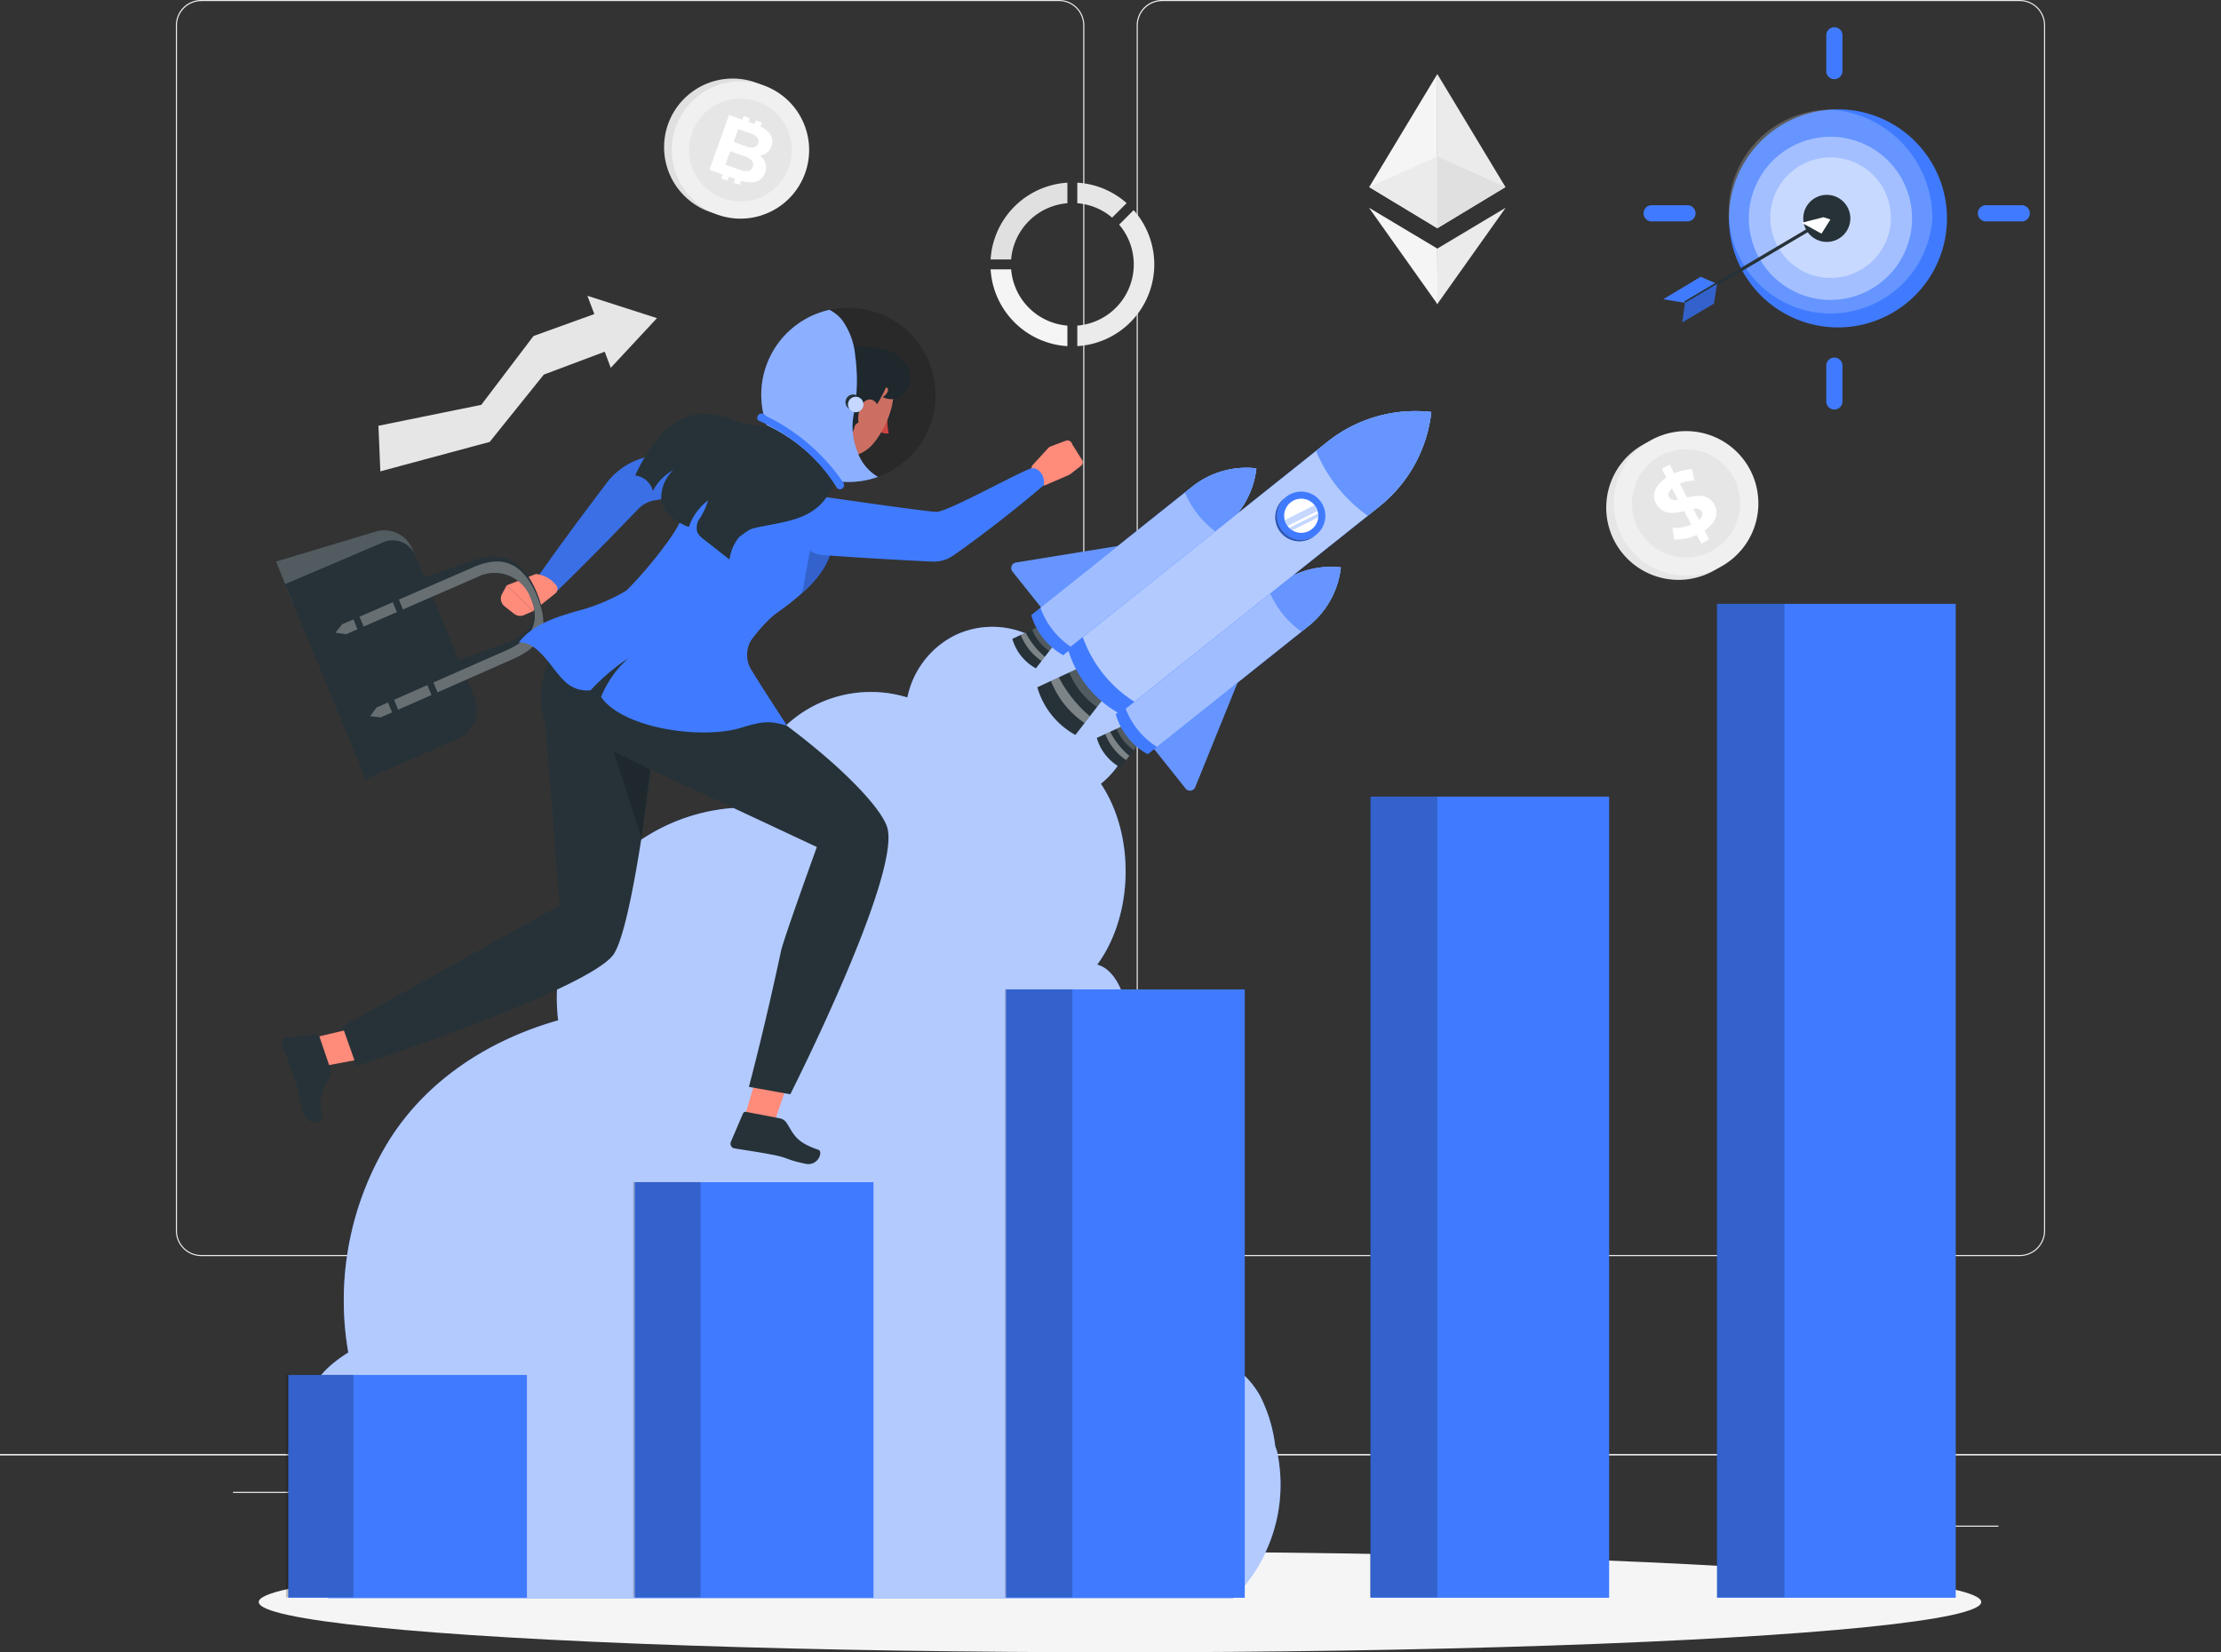 <svg xmlns="http://www.w3.org/2000/svg" width="284.887" height="211.992" viewBox="0 0 284.887 211.992"><rect x="0" y="0" width="284.887" height="211.992" fill="#333333" stroke="none"/><g id="_19184592_6087264" data-name="19184592_6087264" transform="translate(0 -54.952)"><g id="Background_Complete" transform="translate(0 54.952)"><rect id="Rectangle_2405" data-name="Rectangle 2405" width="284.887" height="0.142" transform="translate(0 186.57)" fill="#ebebeb"></rect><g id="Group_10918" data-name="Group 10918" transform="translate(22.56)"><path id="Path_3736" data-name="Path 3736" d="M152.869,216.111H42.846a3.256,3.256,0,0,1-3.252-3.252V58.2a3.256,3.256,0,0,1,3.252-3.252H152.869a3.256,3.256,0,0,1,3.252,3.252V212.859A3.256,3.256,0,0,1,152.869,216.111ZM42.846,55.1a3.113,3.113,0,0,0-3.11,3.11V212.86a3.113,3.113,0,0,0,3.11,3.11H152.869a3.113,3.113,0,0,0,3.109-3.11V58.2a3.113,3.113,0,0,0-3.109-3.11H42.846Z" transform="translate(-39.594 -54.952)" fill="#ebebeb"></path><g id="Group_10917" data-name="Group 10917" transform="translate(123.241)"><path id="Path_3737" data-name="Path 3737" d="M369.166,216.111H259.144a3.256,3.256,0,0,1-3.252-3.252V58.2a3.256,3.256,0,0,1,3.252-3.252H369.166a3.256,3.256,0,0,1,3.252,3.252V212.859A3.256,3.256,0,0,1,369.166,216.111ZM259.144,55.1a3.113,3.113,0,0,0-3.109,3.11V212.86a3.113,3.113,0,0,0,3.109,3.11H369.166a3.113,3.113,0,0,0,3.11-3.11V58.2a3.113,3.113,0,0,0-3.11-3.11H259.144Z" transform="translate(-255.892 -54.952)" fill="#ebebeb"></path></g></g><rect id="Rectangle_2406" data-name="Rectangle 2406" width="284.887" height="0.142" transform="translate(0 186.57)" fill="#ebebeb"></rect><rect id="Rectangle_2407" data-name="Rectangle 2407" width="18.872" height="0.142" transform="translate(237.47 195.741)" fill="#ebebeb"></rect><rect id="Rectangle_2408" data-name="Rectangle 2408" width="4.953" height="0.142" transform="translate(183.767 197.287)" fill="#ebebeb"></rect><rect id="Rectangle_2409" data-name="Rectangle 2409" width="10.935" height="0.142" transform="translate(225.964 190.45)" fill="#ebebeb"></rect><rect id="Rectangle_2410" data-name="Rectangle 2410" width="24.61" height="0.142" transform="translate(29.89 191.407)" fill="#ebebeb"></rect><rect id="Rectangle_2411" data-name="Rectangle 2411" width="53.374" height="0.142" transform="translate(74.909 193.814)" fill="#ebebeb"></rect><g id="Group_10936" data-name="Group 10936" transform="translate(48.542 6.44)"><g id="Group_10920" data-name="Group 10920" transform="translate(32.994 0)"><g id="Group_10919" data-name="Group 10919"><circle id="Ellipse_309" data-name="Ellipse 309" cx="8.805" cy="8.805" r="8.805" transform="matrix(0.717, -0.697, 0.697, 0.717, 0, 12.268)" fill="#e0e0e0"></circle></g><circle id="Ellipse_310" data-name="Ellipse 310" cx="8.805" cy="8.805" r="8.805" transform="matrix(0.904, -0.428, 0.428, 0.904, 1.717, 8.614)" fill="#f0f0f0"></circle><path id="Path_3738" data-name="Path 3738" d="M167.924,85.975a6.589,6.589,0,1,1-3.986-8.424A6.589,6.589,0,0,1,167.924,85.975Z" transform="translate(-148.276 -70.948)" fill="#e6e6e6"></path><path id="Path_3739" data-name="Path 3739" d="M166.9,87.029a1.968,1.968,0,0,0-.715-.975,1.791,1.791,0,0,0,1.486-1.211,1.652,1.652,0,0,0-.21-1.58,3.016,3.016,0,0,0-1.189-.942l.181-.507-.784-.28-.169.473-.784-.28.169-.473-.784-.28-.169.473-1.7-.607-2.512,7.024,1.7.607-.178.5.784.28.178-.5.784.28-.178.5.784.28.185-.519a3.506,3.506,0,0,0,1.844.122,1.723,1.723,0,0,0,1.225-1.163A1.863,1.863,0,0,0,166.9,87.029ZM163.41,82.64l1.616.578a1.761,1.761,0,0,1,.839.532.734.734,0,0,1,.091.729.745.745,0,0,1-.533.511,1.727,1.727,0,0,1-.988-.116l-1.616-.578Zm1.3,5.389a1.913,1.913,0,0,1-1.044-.136l-1.9-.678.62-1.736,1.9.678q1.295.463.983,1.336A.765.765,0,0,1,164.714,88.029Z" transform="translate(-150.252 -72.529)" fill="#fff"></path></g><g id="Group_10924" data-name="Group 10924" transform="translate(78.523 17)"><g id="Group_10921" data-name="Group 10921" transform="translate(11.12)"><path id="Path_3740" data-name="Path 3740" d="M242.526,96.09v2.633a7.843,7.843,0,0,1,4.468,1.85l1.861-1.861A10.46,10.46,0,0,0,242.526,96.09Z" transform="translate(-242.526 -96.09)" fill="#e6e6e6"></path></g><g id="Group_10922" data-name="Group 10922" transform="translate(0 11.121)"><path id="Path_3741" data-name="Path 3741" d="M232.859,122.824a7.878,7.878,0,0,1-7.216-7.216h-2.633a10.5,10.5,0,0,0,9.85,9.85Z" transform="translate(-223.009 -115.608)" fill="#f5f5f5"></path></g><g id="Group_10923" data-name="Group 10923"><path id="Path_3742" data-name="Path 3742" d="M225.642,105.94a7.878,7.878,0,0,1,7.217-7.216V96.09a10.506,10.506,0,0,0-9.85,9.85Z" transform="translate(-223.009 -96.09)" fill="#e0e0e0"></path></g><path id="Path_3743" data-name="Path 3743" d="M249.754,102.269l-1.861,1.861a7.876,7.876,0,0,1-5.366,12.954v2.633a10.5,10.5,0,0,0,7.228-17.449Z" transform="translate(-231.406 -98.748)" fill="#ebebeb"></path></g><g id="Group_10927" data-name="Group 10927" transform="translate(0 31.511)"><g id="Group_10926" data-name="Group 10926"><g id="Group_10925" data-name="Group 10925"><path id="Path_3744" data-name="Path 3744" d="M85.195,138.234l.244,5.848,14.026-3.775,6.944-8.639,7.812-2.934.774,2.068,5.928-6.377L112,121.559l.887,2.343-7.8,2.815-6.7,8.833Z" transform="translate(-85.195 -121.559)" fill="#e6e6e6"></path></g></g></g><g id="Group_10931" data-name="Group 10931" transform="translate(154.631 45.037)"><g id="Group_10929" data-name="Group 10929" transform="translate(0 0)"><g id="Group_10928" data-name="Group 10928" transform="translate(2.856 4.377)"><path id="Path_3745" data-name="Path 3745" d="M378.952,157.711a9.271,9.271,0,1,1-12.624-3.54A9.272,9.272,0,0,1,378.952,157.711Z" transform="translate(-361.597 -152.98)" fill="#e6e6e6"></path></g><circle id="Ellipse_311" data-name="Ellipse 311" cx="9.271" cy="9.271" r="9.271" transform="translate(0 12.65) rotate(-43.014)" fill="#f0f0f0"></circle><path id="Path_3746" data-name="Path 3746" d="M380.381,159.66a6.938,6.938,0,1,1-9.447-2.649A6.938,6.938,0,0,1,380.381,159.66Z" transform="translate(-361.235 -149.954)" fill="#e6e6e6"></path></g><g id="Group_10930" data-name="Group 10930" transform="translate(8.991 8.124)"><path id="Path_3747" data-name="Path 3747" d="M379.851,164.331c.985,1.206.569,2.616-1.007,3.686l.594,1.122-1.005.565-.594-1.122a6.4,6.4,0,0,1-2.883.6l-.246-1.5a5.292,5.292,0,0,0,2.427-.424l-.91-1.724c-1.142.271-2.442.513-3.339-.585-.985-1.206-.556-2.637,1.064-3.707l-.594-1.121,1.006-.565.6,1.131a5.778,5.778,0,0,1,2.272-.523l.305,1.468a4.494,4.494,0,0,0-1.884.37l.952,1.793C377.737,163.522,379,163.289,379.851,164.331Zm-4.4-.252-.775-1.469c-.491.422-.583.883-.312,1.234C374.592,164.125,374.976,164.147,375.45,164.079Zm2.965,1.4a1.021,1.021,0,0,0-1.028-.217l.744,1.394C378.592,166.255,378.7,165.827,378.415,165.482Z" transform="translate(-372.365 -159.556)" fill="#fff"></path></g></g><g id="Group_10935" data-name="Group 10935" transform="translate(127.054 3.059)"><g id="Group_10934" data-name="Group 10934" transform="translate(0.032)"><g id="Group_10932" data-name="Group 10932"><path id="Path_3748" data-name="Path 3748" d="M316.98,71.623l-8.738,14.5,8.738,5.282Z" transform="translate(-308.242 -71.623)" fill="#f5f5f5"></path><path id="Path_3749" data-name="Path 3749" d="M308.242,94.12,316.98,90.2v9.2Z" transform="translate(-308.242 -79.616)" fill="#ebebeb"></path></g><g id="Group_10933" data-name="Group 10933" transform="translate(8.738)"><path id="Path_3750" data-name="Path 3750" d="M323.578,71.623l8.739,14.5-8.739,5.282Z" transform="translate(-323.578 -71.623)" fill="#ebebeb"></path><path id="Path_3751" data-name="Path 3751" d="M332.317,94.12,323.578,90.2v9.2Z" transform="translate(-323.578 -79.616)" fill="#e0e0e0"></path></g></g><path id="Path_3752" data-name="Path 3752" d="M308.186,101.722l8.8,12.4-.032-7.156Z" transform="translate(-308.186 -84.572)" fill="#f5f5f5"></path><path id="Path_3753" data-name="Path 3753" d="M332.324,101.722l-8.8,12.4.032-7.156Z" transform="translate(-314.784 -84.572)" fill="#ebebeb"></path></g></g></g><g id="Shadow" transform="translate(33.189 246.359)"><rect id="Rectangle_2412" data-name="Rectangle 2412" width="3.608" height="0.142" transform="translate(26.384)" fill="#ebebeb"></rect><ellipse id="_x3C_Path_x3E__359_" cx="110.473" cy="6.452" rx="110.473" ry="6.452" transform="translate(0 7.682)" fill="#f5f5f5"></ellipse></g><g id="Start_Up" transform="translate(37.142 107.699)"><g id="Group_10965" data-name="Group 10965"><g id="Group_10938" data-name="Group 10938" transform="translate(0 27.678)"><g id="Group_10937" data-name="Group 10937"><path id="Path_3754" data-name="Path 3754" d="M186.191,320.756H70.2a11.819,11.819,0,0,1-3.561-15.35,6.653,6.653,0,0,1,2.285-2.541,11.7,11.7,0,0,1-1.094-7.994c.6-2.547,2.712-4.273,4.889-5.664a39.122,39.122,0,0,1,5.105-27c4.889-7.943,12.951-13.1,21.817-15.617A24.428,24.428,0,0,1,123.59,219.28a16.742,16.742,0,0,1,7.208-12.068,15.928,15.928,0,0,1,13.635-2.046,11.5,11.5,0,0,1,6.154-8,11.136,11.136,0,0,1,9.965.234,10.347,10.347,0,0,1,11.9,5.6,11.118,11.118,0,0,1-3.2,13.236c4.4,6.564,4.211,16.842-.467,23.207,2.575.7,3.692,4.387,4.074,7.077a38.471,38.471,0,0,1-3.806,22.819c4.752-.228,9.35,3.316,12.182,7.213a15.323,15.323,0,0,1,2.011,13.811c2.758-.171,5.1,2.011,6.456,4.456a19.338,19.338,0,0,1,1.926,6.478,3.236,3.236,0,0,1,.245.707A20.478,20.478,0,0,1,186.191,320.756Z" transform="translate(-65.187 -196.103)" fill="#407bff"></path></g></g><g id="Group_10940" data-name="Group 10940" transform="translate(0 27.678)" opacity="0.6"><g id="Group_10939" data-name="Group 10939"><path id="Path_3755" data-name="Path 3755" d="M186.191,320.756H70.2a11.819,11.819,0,0,1-3.561-15.35,6.653,6.653,0,0,1,2.285-2.541,11.7,11.7,0,0,1-1.094-7.994c.6-2.547,2.712-4.273,4.889-5.664a39.122,39.122,0,0,1,5.105-27c4.889-7.943,12.951-13.1,21.817-15.617A24.428,24.428,0,0,1,123.59,219.28a16.742,16.742,0,0,1,7.208-12.068,15.928,15.928,0,0,1,13.635-2.046,11.5,11.5,0,0,1,6.154-8,11.136,11.136,0,0,1,9.965.234,10.347,10.347,0,0,1,11.9,5.6,11.118,11.118,0,0,1-3.2,13.236c4.4,6.564,4.211,16.842-.467,23.207,2.575.7,3.692,4.387,4.074,7.077a38.471,38.471,0,0,1-3.806,22.819c4.752-.228,9.35,3.316,12.182,7.213a15.323,15.323,0,0,1,2.011,13.811c2.758-.171,5.1,2.011,6.456,4.456a19.338,19.338,0,0,1,1.926,6.478,3.236,3.236,0,0,1,.245.707A20.478,20.478,0,0,1,186.191,320.756Z" transform="translate(-65.187 -196.103)" fill="#fff"></path></g></g><g id="Group_10964" data-name="Group 10964" transform="translate(92.57)"><g id="Group_10963" data-name="Group 10963"><g id="Group_10941" data-name="Group 10941" transform="translate(0 13.601)"><path id="Path_3756" data-name="Path 3756" d="M228.26,177.224l35.844-5.817a.718.718,0,0,1,.781.978l-13.632,33.658a.718.718,0,0,1-1.227.178l-22.212-27.84A.718.718,0,0,1,228.26,177.224Z" transform="translate(-227.656 -171.397)" fill="#407bff"></path><path id="Path_3757" data-name="Path 3757" d="M228.26,177.224l35.844-5.817a.718.718,0,0,1,.781.978l-13.632,33.658a.718.718,0,0,1-1.227.178l-22.212-27.84A.718.718,0,0,1,228.26,177.224Z" transform="translate(-227.656 -171.397)" fill="#fff" opacity="0.2"></path></g><g id="Group_10952" data-name="Group 10952" transform="translate(0.138 7.269)"><g id="Group_10946" data-name="Group 10946"><g id="Group_10942" data-name="Group 10942" transform="translate(0 20.409)"><path id="Path_3758" data-name="Path 3758" d="M230.922,201.43l2.235-2.89-1.944-2.437-3.314,1.538A6.313,6.313,0,0,0,230.922,201.43Z" transform="translate(-227.899 -196.103)" fill="#263238"></path><path id="Path_3759" data-name="Path 3759" d="M233.13,196.1l-.776.36a6.3,6.3,0,0,0,2.2,2.754l.524-.677Z" transform="translate(-229.816 -196.103)" fill="#fff" opacity="0.2"></path><path id="Path_3760" data-name="Path 3760" d="M230.423,197.413l-.623.289a7.218,7.218,0,0,0,2.671,3.347l.42-.543A10.2,10.2,0,0,1,230.423,197.413Z" transform="translate(-228.717 -196.667)" fill="#fff" opacity="0.4"></path></g><g id="Group_10945" data-name="Group 10945" transform="translate(2.43)"><path id="Path_3761" data-name="Path 3761" d="M236.269,184.328a8.578,8.578,0,0,1-4.106-5.147l20.609-16.443a11.205,11.205,0,0,1,8.266-2.383,11.2,11.2,0,0,1-4.159,7.53Z" transform="translate(-232.163 -160.284)" fill="#407bff"></path><g id="Group_10943" data-name="Group 10943" transform="translate(1.182 0)"><path id="Path_3762" data-name="Path 3762" d="M253.665,162.739l-19.428,15.5a10.047,10.047,0,0,0,4.106,5.147l19.428-15.5a11.2,11.2,0,0,0,4.159-7.53A11.2,11.2,0,0,0,253.665,162.739Z" transform="translate(-234.237 -160.284)" fill="#407bff"></path><path id="Path_3763" data-name="Path 3763" d="M253.665,162.739l-19.428,15.5a10.047,10.047,0,0,0,4.106,5.147l19.428-15.5a11.2,11.2,0,0,0,4.159-7.53A11.2,11.2,0,0,0,253.665,162.739Z" transform="translate(-234.237 -160.284)" fill="#fff" opacity="0.5"></path></g><g id="Group_10944" data-name="Group 10944" transform="translate(19.718 0.001)"><path id="Path_3764" data-name="Path 3764" d="M267.661,162.739l-.891.711a11.974,11.974,0,0,0,4.105,5.147l.892-.712a11.2,11.2,0,0,0,4.159-7.53A11.2,11.2,0,0,0,267.661,162.739Z" transform="translate(-266.77 -160.285)" fill="#407bff"></path><path id="Path_3765" data-name="Path 3765" d="M267.661,162.739l-.891.711a11.974,11.974,0,0,0,4.105,5.147l.892-.712a11.2,11.2,0,0,0,4.159-7.53A11.2,11.2,0,0,0,267.661,162.739Z" transform="translate(-266.77 -160.285)" fill="#fff" opacity="0.2"></path></g></g></g><g id="Group_10951" data-name="Group 10951" transform="translate(10.835 12.714)"><g id="Group_10947" data-name="Group 10947" transform="translate(0 20.408)"><path id="Path_3766" data-name="Path 3766" d="M249.938,223.745l2.235-2.89-1.944-2.437-3.314,1.538A6.313,6.313,0,0,0,249.938,223.745Z" transform="translate(-246.915 -218.417)" fill="#263238"></path><path id="Path_3767" data-name="Path 3767" d="M252.146,218.417l-.776.36a6.306,6.306,0,0,0,2.2,2.754l.524-.677Z" transform="translate(-248.832 -218.417)" fill="#fff" opacity="0.2"></path><path id="Path_3768" data-name="Path 3768" d="M249.439,219.728l-.623.289a7.218,7.218,0,0,0,2.671,3.347l.42-.543A10.2,10.2,0,0,1,249.439,219.728Z" transform="translate(-247.733 -218.981)" fill="#fff" opacity="0.4"></path></g><g id="Group_10950" data-name="Group 10950" transform="translate(2.43)"><path id="Path_3769" data-name="Path 3769" d="M255.285,206.643a8.577,8.577,0,0,1-4.106-5.147l20.609-16.443a11.205,11.205,0,0,1,8.266-2.383,11.2,11.2,0,0,1-4.159,7.53Z" transform="translate(-251.179 -182.599)" fill="#407bff"></path><g id="Group_10948" data-name="Group 10948" transform="translate(1.182)"><path id="Path_3770" data-name="Path 3770" d="M272.681,185.053l-19.428,15.5a10.047,10.047,0,0,0,4.106,5.147l19.428-15.5a11.2,11.2,0,0,0,4.159-7.53A11.205,11.205,0,0,0,272.681,185.053Z" transform="translate(-253.253 -182.599)" fill="#407bff"></path><path id="Path_3771" data-name="Path 3771" d="M272.681,185.053l-19.428,15.5a10.047,10.047,0,0,0,4.106,5.147l19.428-15.5a11.2,11.2,0,0,0,4.159-7.53A11.205,11.205,0,0,0,272.681,185.053Z" transform="translate(-253.253 -182.599)" fill="#fff" opacity="0.5"></path></g><g id="Group_10949" data-name="Group 10949" transform="translate(19.718 0)"><path id="Path_3772" data-name="Path 3772" d="M286.677,185.053l-.891.711a11.974,11.974,0,0,0,4.105,5.147l.892-.712a11.2,11.2,0,0,0,4.159-7.53A11.2,11.2,0,0,0,286.677,185.053Z" transform="translate(-285.786 -182.599)" fill="#407bff"></path><path id="Path_3773" data-name="Path 3773" d="M286.677,185.053l-.891.711a11.974,11.974,0,0,0,4.105,5.147l.892-.712a11.2,11.2,0,0,0,4.159-7.53A11.2,11.2,0,0,0,286.677,185.053Z" transform="translate(-285.786 -182.599)" fill="#fff" opacity="0.2"></path></g></g></g></g><g id="Group_10962" data-name="Group 10962" transform="translate(3.345)"><g id="Group_10953" data-name="Group 10953" transform="translate(0 32.947)"><path id="Path_3774" data-name="Path 3774" d="M238.407,213.952l3.609-4.666-3.139-3.934-5.351,2.482A10.192,10.192,0,0,0,238.407,213.952Z" transform="translate(-233.526 -205.351)" fill="#263238"></path><path id="Path_3775" data-name="Path 3775" d="M241.971,205.351l-1.252.581a10.175,10.175,0,0,0,3.546,4.446l.846-1.093Z" transform="translate(-236.621 -205.351)" fill="#fff" opacity="0.2"></path><path id="Path_3776" data-name="Path 3776" d="M237.6,207.467l-1.005.467a11.656,11.656,0,0,0,4.312,5.4l.677-.876A16.5,16.5,0,0,1,237.6,207.467Z" transform="translate(-234.846 -206.261)" fill="#fff" opacity="0.4"></path></g><g id="Group_10956" data-name="Group 10956" transform="translate(3.922)"><path id="Path_3777" data-name="Path 3777" d="M247.039,186.342a13.844,13.844,0,0,1-6.629-8.308l33.271-26.545a18.09,18.09,0,0,1,13.344-3.848A18.088,18.088,0,0,1,280.31,159.8Z" transform="translate(-240.41 -147.527)" fill="#407bff"></path><g id="Group_10954" data-name="Group 10954" transform="translate(1.907)"><path id="Path_3778" data-name="Path 3778" d="M275.121,151.488l-31.364,25.023a16.217,16.217,0,0,0,6.628,8.309L281.75,159.8a18.088,18.088,0,0,0,6.715-12.156A18.09,18.09,0,0,0,275.121,151.488Z" transform="translate(-243.757 -147.527)" fill="#407bff"></path><path id="Path_3779" data-name="Path 3779" d="M275.121,151.488l-31.364,25.023a16.217,16.217,0,0,0,6.628,8.309L281.75,159.8a18.088,18.088,0,0,0,6.715-12.156A18.09,18.09,0,0,0,275.121,151.488Z" transform="translate(-243.757 -147.527)" fill="#fff" opacity="0.6"></path></g><g id="Group_10955" data-name="Group 10955" transform="translate(31.832)"><path id="Path_3780" data-name="Path 3780" d="M297.717,151.488l-1.439,1.148a19.326,19.326,0,0,0,6.628,8.31l1.44-1.149a18.088,18.088,0,0,0,6.715-12.156A18.091,18.091,0,0,0,297.717,151.488Z" transform="translate(-296.278 -147.527)" fill="#407bff"></path><path id="Path_3781" data-name="Path 3781" d="M297.717,151.488l-1.439,1.148a19.326,19.326,0,0,0,6.628,8.31l1.44-1.149a18.088,18.088,0,0,0,6.715-12.156A18.091,18.091,0,0,0,297.717,151.488Z" transform="translate(-296.278 -147.527)" fill="#fff" opacity="0.2"></path></g></g><g id="Group_10961" data-name="Group 10961" transform="translate(30.391 10.331)"><path id="Path_3782" data-name="Path 3782" d="M292.532,171.174a3.1,3.1,0,1,1,.489-4.35A3.1,3.1,0,0,1,292.532,171.174Z" transform="translate(-287.141 -165.658)" fill="#407bff"></path><g id="Group_10957" data-name="Group 10957" transform="translate(0 0.831)"><path id="Path_3783" data-name="Path 3783" d="M287.906,171.312a3.094,3.094,0,0,1,.314-4.2c-.064.044-.128.087-.19.137a3.1,3.1,0,0,0,3.861,4.839c.062-.049.118-.1.176-.155A3.1,3.1,0,0,1,287.906,171.312Z" transform="translate(-286.865 -167.117)" fill="#407bff"></path><path id="Path_3784" data-name="Path 3784" d="M287.906,171.312a3.094,3.094,0,0,1,.314-4.2c-.064.044-.128.087-.19.137a3.1,3.1,0,0,0,3.861,4.839c.062-.049.118-.1.176-.155A3.1,3.1,0,0,1,287.906,171.312Z" transform="translate(-286.865 -167.117)" opacity="0.3"></path></g><path id="Path_3785" data-name="Path 3785" d="M292.651,171.15a2.189,2.189,0,1,1,.346-3.076A2.189,2.189,0,0,1,292.651,171.15Z" transform="translate(-287.826 -166.343)" fill="#fff"></path><g id="Group_10960" data-name="Group 10960" transform="translate(1.358 1.776)"><g id="Group_10958" data-name="Group 10958"><path id="Path_3786" data-name="Path 3786" d="M289.577,171.363l3.854-1.929a2.174,2.174,0,0,0-.341-.659l-3.843,1.923A2.188,2.188,0,0,0,289.577,171.363Z" transform="translate(-289.248 -168.776)" fill="#407bff"></path><path id="Path_3787" data-name="Path 3787" d="M290.632,172.737l3.352-1.677a2.2,2.2,0,0,0-.008-.41l-3.667,1.835A2.136,2.136,0,0,0,290.632,172.737Z" transform="translate(-289.705 -169.582)" fill="#407bff"></path></g><g id="Group_10959" data-name="Group 10959" opacity="0.7"><path id="Path_3788" data-name="Path 3788" d="M289.577,171.363l3.854-1.929a2.174,2.174,0,0,0-.341-.659l-3.843,1.923A2.188,2.188,0,0,0,289.577,171.363Z" transform="translate(-289.248 -168.776)" fill="#fff"></path><path id="Path_3789" data-name="Path 3789" d="M290.632,172.737l3.352-1.677a2.2,2.2,0,0,0-.008-.41l-3.667,1.835A2.136,2.136,0,0,0,290.632,172.737Z" transform="translate(-289.705 -169.582)" fill="#fff"></path></g></g></g></g></g></g></g></g><g id="Metric" transform="translate(36.687 132.426)"><g id="Group_10971" data-name="Group 10971"><g id="Group_10966" data-name="Group 10966" transform="translate(139.028 24.727)"><rect id="Rectangle_2413" data-name="Rectangle 2413" width="30.617" height="102.79" transform="translate(0.071 0.007)" fill="#407bff"></rect><rect id="Rectangle_2414" data-name="Rectangle 2414" width="8.652" height="102.744" opacity="0.2"></rect></g><g id="Group_10967" data-name="Group 10967" transform="translate(0 98.908)"><rect id="Rectangle_2415" data-name="Rectangle 2415" width="30.617" height="28.588" transform="translate(0.284 0.028)" fill="#407bff"></rect><rect id="Rectangle_2416" data-name="Rectangle 2416" width="8.652" height="28.563" opacity="0.2"></rect></g><g id="Group_10968" data-name="Group 10968" transform="translate(44.527 74.181)"><rect id="Rectangle_2417" data-name="Rectangle 2417" width="30.617" height="53.322" transform="translate(0.213 0.021)" fill="#407bff"></rect><rect id="Rectangle_2418" data-name="Rectangle 2418" width="8.652" height="53.29" opacity="0.2"></rect></g><g id="Group_10969" data-name="Group 10969" transform="translate(92.222 49.454)"><rect id="Rectangle_2419" data-name="Rectangle 2419" width="30.617" height="78.056" transform="translate(0.141 0.014)" fill="#407bff"></rect><rect id="Rectangle_2420" data-name="Rectangle 2420" width="8.652" height="78.017" transform="translate(0)" opacity="0.2"></rect></g><g id="Group_10970" data-name="Group 10970" transform="translate(183.555)"><rect id="Rectangle_2421" data-name="Rectangle 2421" width="30.618" height="127.523" fill="#407bff"></rect><rect id="Rectangle_2422" data-name="Rectangle 2422" width="8.652" height="127.471" opacity="0.2"></rect></g></g></g><g id="Character" transform="translate(35.409 99.053)"><g id="Group_10998" data-name="Group 10998"><g id="Group_10978" data-name="Group 10978" transform="translate(0.705 34.529)"><g id="Group_10974" data-name="Group 10974" transform="translate(38.887)"><path id="Path_3790" data-name="Path 3790" d="M170.009,291.837l-2.533,8.636,3.731.869,2.833-8.259Z" transform="translate(-147.053 -235.496)" fill="#ff8b7b"></path><g id="Group_10972" data-name="Group 10972" transform="translate(18.709 64.019)"><path id="Path_3791" data-name="Path 3791" d="M170.745,306.142l-4.292-.823a.363.363,0,0,0-.4.224l-1.534,3.591a.624.624,0,0,0,.281.82.565.565,0,0,0,.117.039c1.553.268,2.947.441,4.872.814,2.273.437,1.637.618,4.3,1.171,1.605.332,2.3-1.572,1.634-1.8-3.039-1.021-3.159-2.094-4.121-3.523A1.328,1.328,0,0,0,170.745,306.142Z" transform="translate(-164.467 -305.312)" fill="#263238"></path></g><path id="Path_3792" data-name="Path 3792" d="M136.019,192.953l14.7,9-15.406,2.7Z" transform="translate(-133.218 -192.953)" fill="#263238"></path><g id="Group_10973" data-name="Group 10973" transform="translate(0 6.147)"><path id="Path_3793" data-name="Path 3793" d="M158,259.363l-5.307-.953s1.975-7.363,4.117-17.423c.33-1.55,4.6-13.347,4.6-13.347s-21.064-9.88-21.419-9.984a10.274,10.274,0,0,1-4.692-2.329c-5.012-3.918-3.438-11.586-3.438-11.586l13.124.314c12.791,6.83,23.9,16.824,25.4,20.916C172.494,230.729,158,259.363,158,259.363Z" transform="translate(-131.632 -203.742)" fill="#263238"></path></g></g><g id="Group_10977" data-name="Group 10977" transform="translate(0 0.036)"><path id="Path_3794" data-name="Path 3794" d="M78.958,285.087l-8.76,2.067,1.088,3.672,8.58-1.619Z" transform="translate(-66.315 -232.628)" fill="#ff8b7b"></path><g id="Group_10975" data-name="Group 10975" transform="translate(0 54.055)"><path id="Path_3795" data-name="Path 3795" d="M69.634,292.261l-1.405-4.138a.364.364,0,0,0-.391-.234l-3.88.442a.624.624,0,0,0-.574.65.516.516,0,0,0,.024.121c.534,1.483,1.073,2.78,1.7,4.638.744,2.191.272,1.728,1.108,4.318.5,1.559,2.5,1.22,2.372.532-.615-3.146.259-3.78,1.026-5.323A1.339,1.339,0,0,0,69.634,292.261Z" transform="translate(-63.383 -287.888)" fill="#263238"></path></g><g id="Group_10976" data-name="Group 10976" transform="translate(7.819)"><path id="Path_3796" data-name="Path 3796" d="M78.9,251.127,77.1,246.043l27.872-15.526s-1.822-23.194-1.907-23.555a10.284,10.284,0,0,1-.295-5.23c.928-6.294,8.372-8.715,8.372-8.715l6.359,13.434c-.011,0-2.959,27.22-5.776,30.546C107.768,241.673,78.9,251.127,78.9,251.127Z" transform="translate(-77.105 -193.017)" fill="#263238"></path></g></g><path id="Path_3797" data-name="Path 3797" d="M142.768,226.406l-4.692-2.329,3.616,11.125Z" transform="translate(-95.518 -206.343)" opacity="0.2"></path></g><g id="Group_10997" data-name="Group 10997"><g id="Group_10988" data-name="Group 10988" transform="translate(0 11.883)"><g id="Group_10980" data-name="Group 10980" transform="translate(28.834)"><path id="Path_3798" data-name="Path 3798" d="M146.62,159.4c-2.415.517-4.843.976-7.27,1.431l-1.823.329-1.624.281a3.836,3.836,0,0,0-1.871.987l-2.531,2.608c-.858.885-1.711,1.775-2.584,2.647-1.732,1.756-3.473,3.505-5.249,5.223a1.568,1.568,0,0,1-2.374-2.028c1.416-2.022,2.869-4.013,4.33-6,.724-1,1.467-1.978,2.205-2.962l2.261-3a9.089,9.089,0,0,1,4.291-2.882l1.974-.531,1.778-.468c2.374-.608,4.747-1.212,7.134-1.758a3.132,3.132,0,0,1,1.4,6.106Z" transform="translate(-116.305 -153.209)" fill="#407bff"></path><path id="Path_3799" data-name="Path 3799" d="M146.62,159.4c-2.415.517-4.843.976-7.27,1.431l-1.823.329-1.624.281a3.836,3.836,0,0,0-1.871.987l-2.531,2.608c-.858.885-1.711,1.775-2.584,2.647-1.732,1.756-3.473,3.505-5.249,5.223a1.568,1.568,0,0,1-2.374-2.028c1.416-2.022,2.869-4.013,4.33-6,.724-1,1.467-1.978,2.205-2.962l2.261-3a9.089,9.089,0,0,1,4.291-2.882l1.974-.531,1.778-.468c2.374-.608,4.747-1.212,7.134-1.758a3.132,3.132,0,0,1,1.4,6.106Z" transform="translate(-116.305 -153.209)" opacity="0.1"></path><g id="Group_10979" data-name="Group 10979" transform="translate(0 17.656)"><path id="Path_3800" data-name="Path 3800" d="M117.823,184.2l-3.761,1.459,3.4,3.3L120.3,186.7a.748.748,0,0,0,.1-1.084A3.835,3.835,0,0,0,117.823,184.2Z" transform="translate(-113.316 -184.196)" fill="#ff8b7b"></path><path id="Path_3801" data-name="Path 3801" d="M113.5,186.756l-.594,1.1a1.267,1.267,0,0,0,.332,1.6l1.207.948a1.268,1.268,0,0,0,1.293.164l1.164-.512Z" transform="translate(-112.752 -185.297)" fill="#ff8b7b"></path></g></g><g id="Group_10987" data-name="Group 10987" transform="translate(0 12.059)"><g id="Group_10981" data-name="Group 10981" transform="translate(6.87 3.358)"><path id="Path_3802" data-name="Path 3802" d="M80.025,198.879l-1.386-.231.859-1.038,17.33-6.227c2.755-.99,4.54-2.871,3.133-6.219a5.338,5.338,0,0,0-7.032-3.085L75.6,188.229l-1.4-.264.872-1,17.329-6.14c3.2-1.135,6.3-.877,8.369,4.048s-.213,6.615-3.417,7.768Z" transform="translate(-74.204 -180.267)" fill="#263238"></path></g><g id="Group_10986" data-name="Group 10986"><g id="Group_10982" data-name="Group 10982"><path id="Path_3803" data-name="Path 3803" d="M79.971,177.54l-.381-.858a3.881,3.881,0,0,0-4.665-2.143l-12.78,3.84,2.3,5.646Z" transform="translate(-62.146 -174.374)" fill="#263238"></path><path id="Path_3804" data-name="Path 3804" d="M79.971,177.54l-.381-.858a3.881,3.881,0,0,0-4.665-2.143l-12.78,3.84,2.3,5.646Z" transform="translate(-62.146 -174.374)" fill="#fff" opacity="0.2"></path></g><g id="Group_10985" data-name="Group 10985" transform="translate(1.159 1.286)"><g id="Group_10983" data-name="Group 10983" transform="translate(7.312 2.718)"><path id="Path_3805" data-name="Path 3805" d="M81.973,201.392l-.528-1.272,16.8-7.4c2.672-1.176,4.388-3.21,2.978-6.564a4.917,4.917,0,0,0-6.885-2.756l-16.8,7.319-.526-1.267,16.8-7.309c3.106-1.351,6.124-1.267,8.2,3.667s-.13,6.8-3.237,8.169Z" transform="translate(-77.013 -181.399)" fill="#263238"></path></g><path id="Path_3806" data-name="Path 3806" d="M74.538,207.276,64.18,182.245l12.56-5.352a3.1,3.1,0,0,1,4.107,1.619l7.6,18.2a4.17,4.17,0,0,1-2.182,5.382Z" transform="translate(-64.18 -176.63)" fill="#263238"></path><g id="Group_10984" data-name="Group 10984" transform="translate(6.475 2.718)" opacity="0.3"><path id="Path_3807" data-name="Path 3807" d="M81.341,201.392l-1.352-.157.824-1.115,16.8-7.4c2.672-1.176,4.388-3.21,2.978-6.564a4.917,4.917,0,0,0-6.885-2.756l-16.8,7.319-1.363-.19.838-1.077,16.8-7.309c3.106-1.351,6.124-1.267,8.2,3.667s-.13,6.8-3.237,8.169Z" transform="translate(-75.544 -181.399)" fill="#fff"></path></g><path id="Path_3808" data-name="Path 3808" d="M88.956,191.585l-.869-2.084.779-.338.869,2.083Z" transform="translate(-74.465 -182.022)" fill="#263238"></path><path id="Path_3809" data-name="Path 3809" d="M80.09,195.443l-.868-2.089.782-.34.869,2.088Z" transform="translate(-70.651 -183.678)" fill="#263238"></path><path id="Path_3810" data-name="Path 3810" d="M96.788,210.368l-.872-2.092.779-.343.872,2.091Z" transform="translate(-77.834 -190.097)" fill="#263238"></path><path id="Path_3811" data-name="Path 3811" d="M87.923,214.274l-.872-2.1.783-.344.872,2.1Z" transform="translate(-74.02 -191.775)" fill="#263238"></path></g></g></g></g><g id="Group_10996" data-name="Group 10996" transform="translate(31.132)"><g id="Group_10990" data-name="Group 10990" transform="translate(32.604)"><path id="Path_3812" data-name="Path 3812" d="M200.03,147.367c.161.084.195.348.073.6s-.352.389-.514.3-.195-.348-.073-.6C199.633,147.408,199.869,147.283,200.03,147.367Z" transform="translate(-184.951 -138.801)" fill="#263238"></path><path id="Path_3813" data-name="Path 3813" d="M200.272,147.513a.9.9,0,0,0,.619-.1.836.836,0,0,1-.6-.188A.325.325,0,0,1,200.272,147.513Z" transform="translate(-185.308 -138.751)" fill="#263238"></path><path id="Path_3814" data-name="Path 3814" d="M197.782,150.125a1.593,1.593,0,0,0,1.3.364,10.026,10.026,0,0,1-.138-2.71Z" transform="translate(-184.237 -138.989)" fill="#ff5652"></path><path id="Path_3815" data-name="Path 3815" d="M198.758,144.867a1.289,1.289,0,0,1,1.145.287h0a.173.173,0,0,0,.037.039.165.165,0,1,0,.2-.263,1.61,1.61,0,0,0-1.423-.4.167.167,0,0,0-.1.06.165.165,0,0,0,.027.232A.16.16,0,0,0,198.758,144.867Z" transform="translate(-184.582 -137.579)" fill="#263238"></path><path id="Path_3816" data-name="Path 3816" d="M176.812,158.547c-3.688-2.849-2.676-5.283-2.676-5.283,1.929-.209,3.525-2.117,4.668-4.04a5.2,5.2,0,0,0,.263,1.9c.42,1.266,3.048,1.841,3.048,1.841s-.256.324-.6.811c-.842,1.187-2.171,3.386-1.379,4.514C180.135,158.291,180.877,161.687,176.812,158.547Z" transform="translate(-174.009 -139.611)" fill="#ff8b7b"></path><path id="Path_3817" data-name="Path 3817" d="M185.549,152.217c-.171.137-.343.275-.508.434a.1.1,0,0,1-.058-.021,4.251,4.251,0,0,1-2.3-2.595,5.116,5.116,0,0,1-.267-1.9c.293-.485.553-.98.785-1.439l2.262,5.323Z" transform="translate(-177.623 -138.523)" fill="#ff8b7b"></path><g id="Group_10989" data-name="Group 10989" transform="translate(4.787 1.359)"><path id="Path_3818" data-name="Path 3818" d="M190.527,146.156a4.728,4.728,0,0,1-4.261,1.692l-.005,0a.024.024,0,0,1-.019-.007,3.892,3.892,0,0,1-1.2-.33.1.1,0,0,1-.058-.021,4.251,4.251,0,0,1-2.3-2.595,5.116,5.116,0,0,1-.267-1.9c.06-1.549.8-3.1,1.742-5.348a4.648,4.648,0,0,1,7.8-1.333C194.346,139,192.533,143.729,190.527,146.156Z" transform="translate(-182.41 -134.737)" fill="#ff8b7b"></path><path id="Path_3819" data-name="Path 3819" d="M188.062,156.236a2.449,2.449,0,0,1-.882-.218c.344-.486.606-.807.6-.811.347-.389.7-.773.7-.773S187.871,156.084,188.062,156.236Z" transform="translate(-184.462 -143.211)" opacity="0.2"></path></g><path id="Path_3820" data-name="Path 3820" d="M192.016,139.384a2.556,2.556,0,0,1-1.806-.187c.471-.266,1.037-1.042.411-1.25-.1.407-1.483,2.983-1.881,3.112a19.364,19.364,0,0,1-3.766,2.787,6.423,6.423,0,0,0-1.928,1.18l-2.877-1.491c-.842-.855-2.878-8.507,1.434-9.964,1.416-.479,2.5-1.677,4.741-1.033,1.386.4,3.011.153,4.374.625a4.486,4.486,0,0,1,2.984,2.889A3,3,0,0,1,192.016,139.384Z" transform="translate(-176.133 -132.353)" fill="#263238"></path><path id="Path_3821" data-name="Path 3821" d="M195.551,145.4c.591.833.1,2.283-.439,3.029-.591.824-1.518.908-1.791-.173a3.859,3.859,0,0,1,.221-2.461C193.969,144.87,194.96,144.569,195.551,145.4Z" transform="translate(-182.271 -137.757)" fill="#ff8b7b"></path></g><g id="_x3C_Group_x3E__1_" transform="translate(0 6.23)"><g id="Group_10995" data-name="Group 10995"><path id="Path_3822" data-name="Path 3822" d="M170.561,156.274s1.953-1.3,3.248-1.182,4.6,3.67,5.011,4.366-.071,2.525-.071,2.525Z" transform="translate(-139.921 -148.362)" fill="#407bff"></path><path id="Path_3823" data-name="Path 3823" d="M170.561,156.274s1.953-1.3,3.248-1.182,4.6,3.67,5.011,4.366-.071,2.525-.071,2.525Z" transform="translate(-139.921 -148.362)" fill="#fff" opacity="0.3"></path><g id="Group_10994" data-name="Group 10994"><g id="Group_10993" data-name="Group 10993"><path id="Path_3824" data-name="Path 3824" d="M164.718,161.907a15.393,15.393,0,0,0-1.23-1.357,66.95,66.95,0,0,0-6.109-4.719,16.85,16.85,0,0,0-2.435-1.333,3.859,3.859,0,0,0-4.809,1.338c-2.951,4.352-3.642,7.727-5.6,10.578a56.1,56.1,0,0,1-8.9,9.928l2.435,2.606a35.664,35.664,0,0,0,12.79,6.309h0s4.442-7.089,6.988-8.9c6.958-4.936,6.538-6.918,7.62-9.051A4.8,4.8,0,0,0,164.718,161.907Z" transform="translate(-124.895 -147.957)" fill="#407bff"></path><g id="Group_10992" data-name="Group 10992"><path id="Path_3825" data-name="Path 3825" d="M157.358,167.314c-.389.76-.58,1.51-1,2.38a12.253,12.253,0,0,1-3.21,3.979,37.673,37.673,0,0,1-3.409,2.685,16.517,16.517,0,0,0-2.87,3.016l-.015.02a3.663,3.663,0,0,0-.231,4.186c1.807,2.945,4.582,7.148,4.582,7.148-1.957-.512-2.755-.724-5.876.263-4.876,1.538-15.1.181-17.984-3.937a13.3,13.3,0,0,1,3.544-5.017,27.161,27.161,0,0,0-4.884,4.153,4.085,4.085,0,0,1-3.522-1.359c-.934-.921-1.622-2.067-2.517-3.021s-1.874-1.848-3.182-1.737c1.707-2.257,4.6-3.211,7.315-4a24.642,24.642,0,0,0,6.556-2.71,50.252,50.252,0,0,0,5.768-6.947c1.955-2.855,2.648-6.224,5.6-10.581a3.856,3.856,0,0,1,4.81-1.336,16.769,16.769,0,0,1,2.436,1.333,68.647,68.647,0,0,1,6.107,4.713,15.835,15.835,0,0,1,1.227,1.362A4.813,4.813,0,0,1,157.358,167.314Z" transform="translate(-116.786 -147.957)" fill="#407bff"></path><g id="Group_10991" data-name="Group 10991" transform="translate(65.75 6.169)"><path id="Path_3826" data-name="Path 3826" d="M233.965,159.865,236.9,158.6a1.584,1.584,0,0,0,.341-.2l1.324-1.03a.6.6,0,0,0,.2-.617l-1.338-2.134a.652.652,0,0,0-.732-.49l-1.982.737a1,1,0,0,0-.389.262l-1.987,2.167a.718.718,0,0,0-.095.73l.878,1.392A.7.7,0,0,0,233.965,159.865Z" transform="translate(-232.183 -154.114)" fill="#ff8b7b"></path></g><path id="Path_3827" data-name="Path 3827" d="M180.613,183.216l1.264-6.9,2.675,1.44A12.365,12.365,0,0,1,180.613,183.216Z" transform="translate(-144.246 -157.499)" opacity="0.2"></path><path id="Path_3828" data-name="Path 3828" d="M199.377,171.593c3.654-2.545,8.249-6.135,11.6-9.02.311-1.1-.73-2.561-1.789-2.116-2.637,1.108-10.521,5.476-11.909,5.517-.96.029-10.816-1.4-14.053-1.862a2.618,2.618,0,0,0-1.838.394c-1.785,1.2-2.24,2.528-2.137,3.691a3.78,3.78,0,0,0,3.538,3.336c4.508.339,11.262.714,13.9.828A4.37,4.37,0,0,0,199.377,171.593Z" transform="translate(-143.654 -150.639)" fill="#407bff"></path><path id="Path_3829" data-name="Path 3829" d="M171.412,146.9c-1.04,2.982-2.428,8.666-4.711,10.847s-5.493,2.252-8.562,3c-.74.179-1.68,1.108-1.664.965a5.49,5.49,0,0,0-1.376,3.032l-3.319-2.6a2.472,2.472,0,0,1-.8-.871,2.052,2.052,0,0,1,.37-1.9,10.481,10.481,0,0,0,1.007-2.218,7.073,7.073,0,0,0-2.475,3.42c-1.62-.587-3.509-1.934-3.546-3.656a4.88,4.88,0,0,1,1.545-3.639,6.175,6.175,0,0,0-2.62,2.683,2.635,2.635,0,0,0-2.267-2,23.371,23.371,0,0,1,3.162-5.1,7.871,7.871,0,0,1,5.152-2.816,12.187,12.187,0,0,1,4.48.851,10.522,10.522,0,0,0,4.494.715c1.517-.2,3.075-2.518,3.358-4.021C165.758,142.309,168.829,145.362,171.412,146.9Z" transform="translate(-128.061 -143.287)" fill="#263238"></path></g></g></g></g></g></g></g></g></g><g id="Helm" transform="translate(97.135 94.438)"><path id="Path_3830" data-name="Path 3830" d="M193.724,136a11.175,11.175,0,0,1-11.729,10.594l-.04,0a10.19,10.19,0,0,1-1.389-.168,21.739,21.739,0,0,0-8.494-7.122,10.773,10.773,0,0,1-.39-1.315A11.176,11.176,0,1,1,193.724,136Z" transform="translate(-170.87 -124.253)" opacity="0.2"></path><g id="Group_11001" data-name="Group 11001" transform="translate(0 0.268)"><g id="Group_10999" data-name="Group 10999"><path id="Path_3831" data-name="Path 3831" d="M186.346,146.154a11.2,11.2,0,0,1-4.351.641l-.04,0a10.083,10.083,0,0,1-1.389-.167,21.779,21.779,0,0,0-8.494-7.122,9.98,9.98,0,0,1-.39-1.314,11.158,11.158,0,0,1,8.441-13.465h.006a4.948,4.948,0,0,1,1.67,1.379,9.266,9.266,0,0,1,1.631,4.527,23.324,23.324,0,0,1-.17,7.358,8.588,8.588,0,0,0,.47,4.978A5.969,5.969,0,0,0,186.346,146.154Z" transform="translate(-170.868 -124.724)" fill="#407bff"></path><path id="Path_3832" data-name="Path 3832" d="M186.346,146.154a11.2,11.2,0,0,1-4.351.641l-.04,0a10.083,10.083,0,0,1-1.389-.167,21.779,21.779,0,0,0-8.494-7.122,9.98,9.98,0,0,1-.39-1.314,11.158,11.158,0,0,1,8.441-13.465h.006a4.948,4.948,0,0,1,1.67,1.379,9.266,9.266,0,0,1,1.631,4.527,23.324,23.324,0,0,1-.17,7.358,8.588,8.588,0,0,0,.47,4.978A5.969,5.969,0,0,0,186.346,146.154Z" transform="translate(-170.868 -124.724)" fill="#fff" opacity="0.4"></path><path id="Path_3833" data-name="Path 3833" d="M181.426,157.659a.508.508,0,0,1-.728-.047c-.186-.3-.378-.6-.577-.883a21.741,21.741,0,0,0-8.39-7.244c-.342-.177-.692-.336-1.042-.49-.305-.134-.253-.587,0-.805a.583.583,0,0,1,.669-.025.51.51,0,0,1,.187.195,25.438,25.438,0,0,1,9.961,8.556c.005.006.01.018.015.024A.548.548,0,0,1,181.426,157.659Z" transform="translate(-170.48 -134.769)" fill="#407bff"></path></g><g id="Group_11000" data-name="Group 11000" transform="translate(11.316 10.861)"><path id="Path_3834" data-name="Path 3834" d="M192.315,144.773a.987.987,0,1,1-.987-.987A.987.987,0,0,1,192.315,144.773Z" transform="translate(-190.341 -143.786)" fill="#263238"></path><path id="Path_3835" data-name="Path 3835" d="M192.889,145.293a.987.987,0,1,1-.987-.987A.987.987,0,0,1,192.889,145.293Z" transform="translate(-190.588 -144.01)" fill="#407bff"></path><path id="Path_3836" data-name="Path 3836" d="M192.889,145.293a.987.987,0,1,1-.987-.987A.987.987,0,0,1,192.889,145.293Z" transform="translate(-190.588 -144.01)" fill="#fff" opacity="0.7"></path></g></g></g><g id="Target" transform="translate(210.819 58.445)"><g id="Group_11014" data-name="Group 11014"><g id="Group_11012" data-name="Group 11012" transform="translate(2.525 10.537)"><g id="Group_11005" data-name="Group 11005" transform="translate(7.772)"><g id="Group_11004" data-name="Group 11004"><g id="Group_11003" data-name="Group 11003"><g id="Group_11002" data-name="Group 11002" transform="translate(0.653)"><path id="Path_3837" data-name="Path 3837" d="M417.194,93.565a13.989,13.989,0,0,1-13.989,13.989c-.312,0-.624-.008-.936-.032a13.989,13.989,0,0,1,0-27.914c.312-.024.624-.032.936-.032A13.989,13.989,0,0,1,417.194,93.565Z" transform="translate(-389.224 -79.576)" fill="#407bff"></path></g><path id="Path_3838" data-name="Path 3838" d="M415.322,93.589a13.079,13.079,0,1,1-13.053-13.957A13.988,13.988,0,0,1,415.322,93.589Z" transform="translate(-388.571 -79.6)" fill="#fff" opacity="0.2"></path><ellipse id="Ellipse_312" data-name="Ellipse 312" cx="10.466" cy="10.466" rx="10.466" ry="10.466" transform="translate(0 19.649) rotate(-67.5)" fill="#fff" opacity="0.4"></ellipse></g></g><circle id="Ellipse_313" data-name="Ellipse 313" cx="7.732" cy="7.732" r="7.732" transform="translate(4.392 8.149) rotate(-13.286)" fill="#fff" opacity="0.4"></circle><path id="Path_3839" data-name="Path 3839" d="M412,101.849a3.018,3.018,0,1,1-3.018-3.018A3.017,3.017,0,0,1,412,101.849Z" transform="translate(-395.775 -87.86)" fill="#263238"></path></g><g id="Group_11011" data-name="Group 11011" transform="translate(0 13.839)"><g id="Group_11009" data-name="Group 11009" transform="translate(0 0.941)"><g id="Group_11006" data-name="Group 11006" transform="translate(0 6.691)"><path id="Path_3840" data-name="Path 3840" d="M374.437,120.152l2.8.459,4.1-2.424v0l-2.092-.924Z" transform="translate(-374.437 -117.259)" fill="#407bff"></path></g><g id="Group_11007" data-name="Group 11007" transform="translate(2.696)"><rect id="Rectangle_2423" data-name="Rectangle 2423" width="19.359" height="0.418" transform="matrix(0.861, -0.509, 0.509, 0.861, 0, 9.859)" fill="#263238"></rect></g><g id="Group_11008" data-name="Group 11008" transform="translate(2.441 7.619)"><path id="Path_3841" data-name="Path 3841" d="M378.721,123.815l4.047-2.4.414-2.524-4.1,2.424Z" transform="translate(-378.721 -118.888)" fill="#407bff"></path><path id="Path_3842" data-name="Path 3842" d="M378.721,123.815l4.047-2.4.414-2.524-4.1,2.424Z" transform="translate(-378.721 -118.888)" opacity="0.2"></path></g></g><g id="Group_11010" data-name="Group 11010" transform="translate(17.764)"><path id="Path_3843" data-name="Path 3843" d="M408.393,103.865l-2.779.712,2.534,1.4,1.145-1.82Z" transform="translate(-405.614 -103.865)" fill="#fff"></path></g></g></g><g id="Group_11013" data-name="Group 11013"><path id="Path_3844" data-name="Path 3844" d="M412.175,67.75a1.039,1.039,0,0,1-1.039-1.039v-4.59a1.039,1.039,0,0,1,2.079,0v4.59A1.039,1.039,0,0,1,412.175,67.75Z" transform="translate(-387.701 -61.082)" fill="#407bff"></path><path id="Path_3845" data-name="Path 3845" d="M412.175,142.14a1.039,1.039,0,0,1-1.039-1.039v-4.59a1.039,1.039,0,1,1,2.079,0v4.59A1.039,1.039,0,0,1,412.175,142.14Z" transform="translate(-387.701 -93.087)" fill="#407bff"></path><path id="Path_3846" data-name="Path 3846" d="M375.634,103.24h-4.59a1.039,1.039,0,0,1,0-2.079h4.59a1.039,1.039,0,1,1,0,2.079Z" transform="translate(-370.005 -78.325)" fill="#407bff"></path><path id="Path_3847" data-name="Path 3847" d="M450.889,103.24H446.3a1.039,1.039,0,0,1,0-2.079h4.59a1.039,1.039,0,1,1,0,2.079Z" transform="translate(-402.382 -78.325)" fill="#407bff"></path></g></g></g></g></svg>